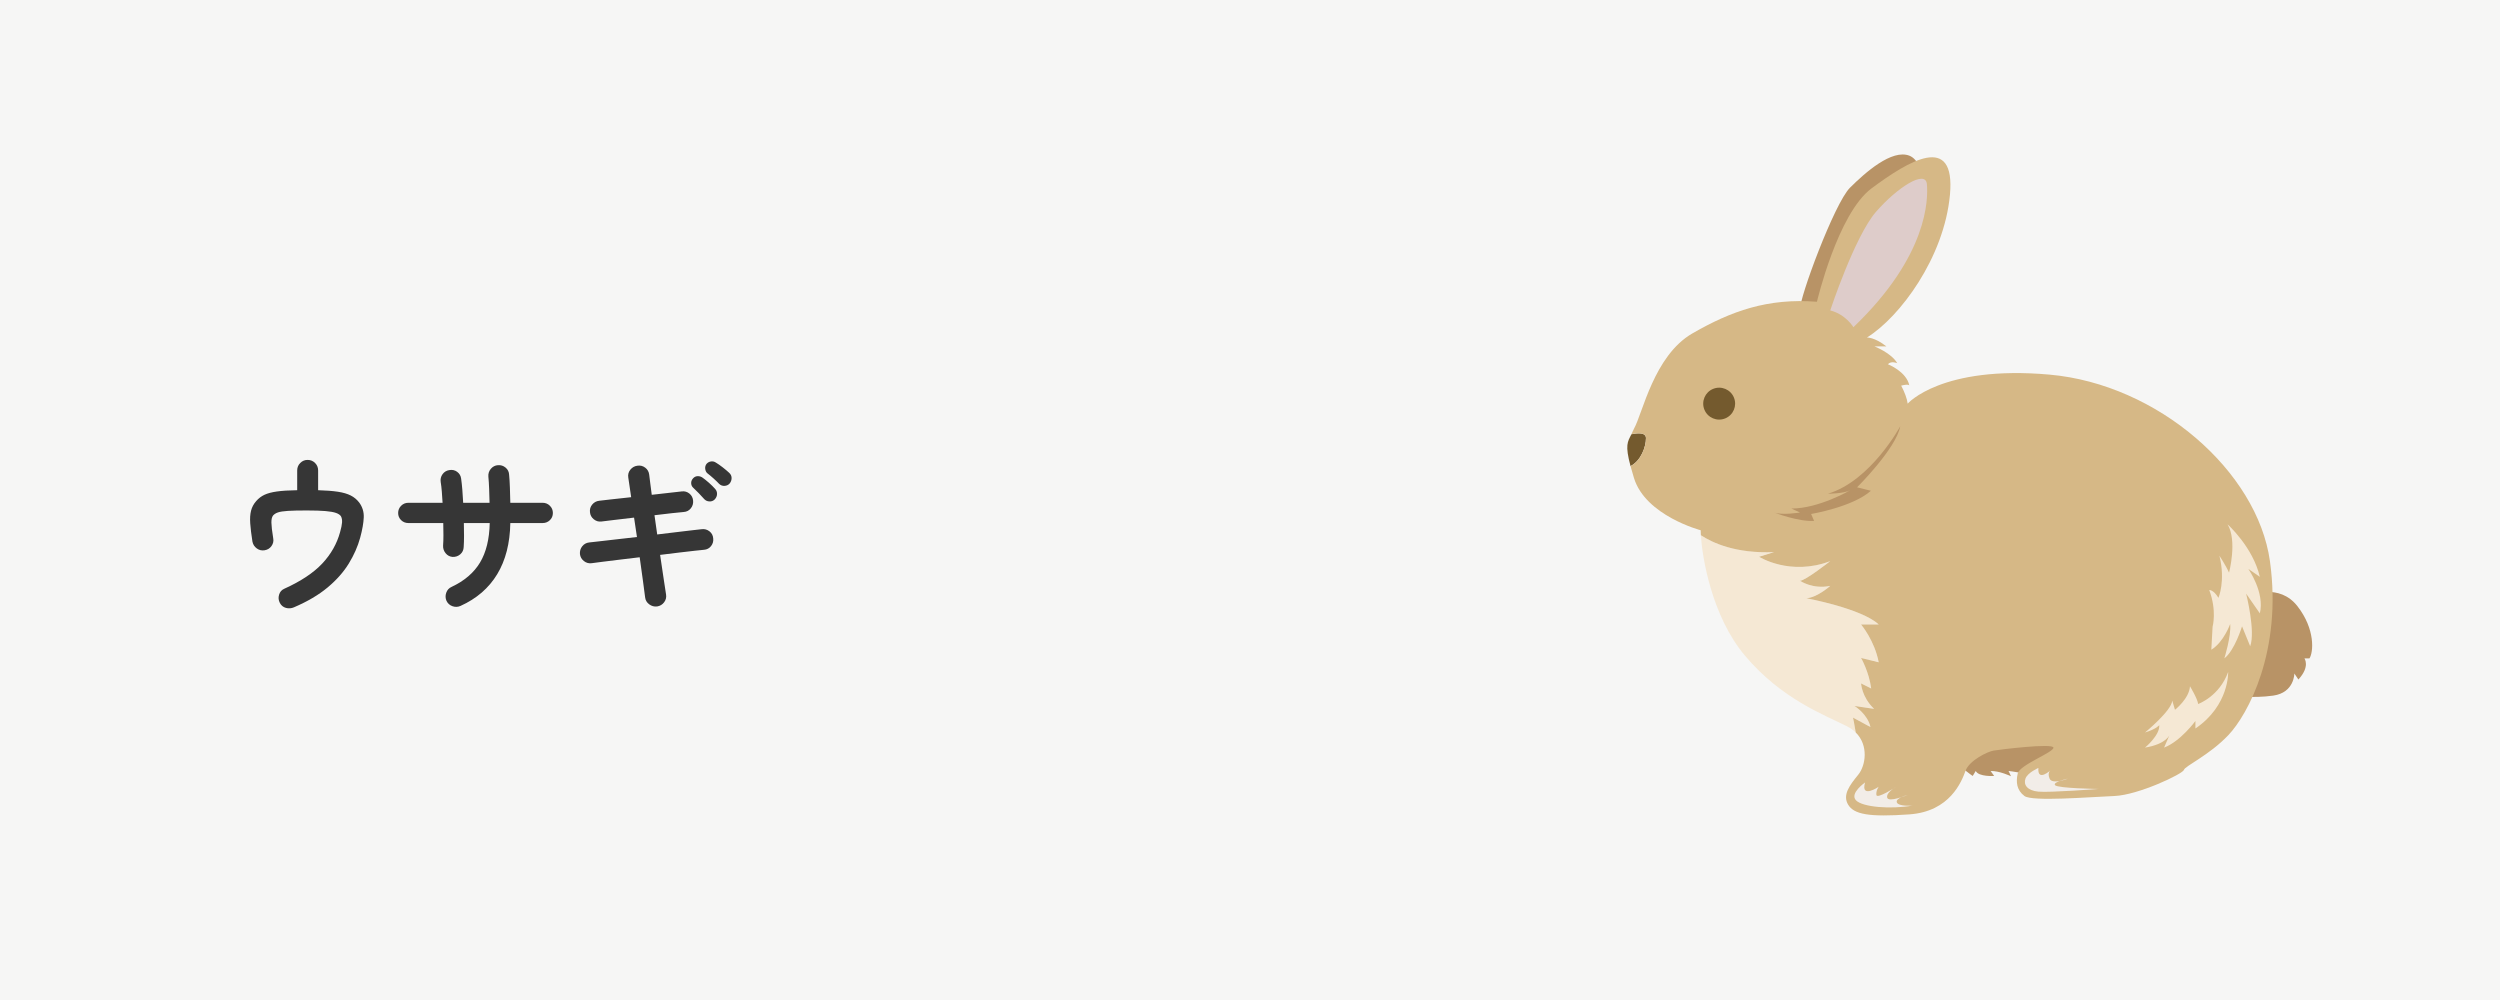 <?xml version="1.0" encoding="UTF-8"?><svg id="_レイヤー_2" xmlns="http://www.w3.org/2000/svg" viewBox="0 0 235 94"><defs><style>.cls-1{fill:#b89366;}.cls-1,.cls-2,.cls-3,.cls-4,.cls-5,.cls-6,.cls-7,.cls-8,.cls-9{stroke-width:0px;}.cls-2{fill:#745a2e;}.cls-3{fill:#d6b886;}.cls-4{fill:#f5e8d4;}.cls-5{fill:#deccca;}.cls-6{fill:#f6f6f5;}.cls-7{fill:#f2ede8;}.cls-8{fill:#363636;}.cls-9{fill:#e1d9cd;}</style></defs><g id="_レイヤー_1-2"><rect class="cls-6" width="235" height="94"/><path class="cls-8" d="M27.633,57.087c-.245.106-.496.125-.752.056-.256-.069-.448-.227-.576-.472-.128-.246-.152-.501-.072-.768.08-.266.243-.453.488-.56,1.557-.704,2.746-1.493,3.568-2.368.821-.875,1.381-1.861,1.68-2.96.106-.373.168-.675.184-.904.016-.229-.019-.424-.104-.584-.085-.128-.24-.232-.464-.312s-.555-.138-.992-.176c-.438-.037-1.024-.056-1.76-.056-.757,0-1.347.013-1.768.04s-.733.075-.936.144c-.203.07-.357.168-.464.296-.107.139-.158.363-.152.672.005.31.061.795.168,1.456.053.267,0,.512-.16.736-.16.224-.379.357-.656.4-.267.043-.51-.016-.728-.176-.219-.16-.355-.373-.408-.64-.107-.683-.176-1.256-.208-1.72-.032-.464-.005-.861.08-1.192.085-.33.245-.629.48-.896.224-.256.482-.453.776-.592s.686-.243,1.176-.312c.49-.069,1.125-.109,1.904-.12v-1.856c0-.277.096-.512.288-.704.192-.192.421-.288.688-.288.277,0,.512.096.704.288.192.192.288.427.288.704v1.856c.747.021,1.365.07,1.856.144.49.075.893.192,1.208.352.314.16.578.379.792.656.309.416.453.885.432,1.408-.021.523-.133,1.157-.336,1.904-.224.821-.582,1.632-1.072,2.432-.491.8-1.155,1.55-1.992,2.248-.837.699-1.891,1.32-3.16,1.864Z"/><path class="cls-8" d="M43.282,56.959c-.246.106-.496.115-.752.024-.256-.091-.442-.259-.56-.504-.107-.245-.115-.498-.024-.76.091-.261.259-.445.504-.552,1.205-.565,2.096-1.328,2.672-2.288.576-.96.88-2.197.912-3.712h-2.432c.01.427.016.832.016,1.216s-.011.731-.032,1.04c-.011.278-.118.504-.32.68-.203.176-.443.259-.72.248-.267-.021-.485-.136-.656-.344-.171-.208-.251-.445-.24-.712.021-.288.032-.616.032-.984s-.006-.749-.016-1.144h-3.28c-.267,0-.493-.09-.68-.272-.187-.181-.28-.405-.28-.672s.093-.493.28-.68c.187-.187.413-.28.68-.28h3.216c-.021-.373-.045-.728-.072-1.064-.026-.336-.062-.632-.104-.888-.042-.266.014-.509.168-.728.155-.219.366-.349.632-.392.277-.053.525,0,.744.16.218.16.344.374.376.64.042.299.08.643.112,1.032.032.389.059.803.08,1.24h2.48c-.011-.458-.024-.904-.04-1.336-.016-.432-.04-.808-.072-1.128-.021-.277.056-.52.232-.728.176-.208.397-.323.664-.344.277-.021.52.056.728.232.208.176.317.403.328.68.032.331.056.728.072,1.192.016.464.029.942.04,1.432h3.04c.267,0,.494.094.68.28.187.187.28.413.28.68s-.094.491-.28.672c-.187.182-.414.272-.68.272h-3.04c-.032,1.899-.443,3.502-1.232,4.808-.79,1.307-1.941,2.302-3.456,2.984Z"/><path class="cls-8" d="M61.762,57.007c-.267.032-.512-.035-.736-.2-.224-.166-.352-.382-.384-.648-.032-.288-.096-.776-.192-1.464-.096-.688-.203-1.458-.32-2.312-.672.075-1.317.152-1.936.232-.619.08-1.157.147-1.616.2-.459.053-.784.096-.976.128-.267.032-.507-.037-.72-.208-.213-.17-.336-.389-.368-.656-.021-.277.05-.52.216-.728.165-.208.381-.328.648-.36.17-.021.48-.056.928-.104.448-.048.981-.109,1.6-.184.619-.074,1.275-.149,1.968-.224l-.272-1.824c-.693.075-1.326.15-1.896.224-.571.075-.963.123-1.176.144-.267.032-.506-.04-.72-.216s-.331-.397-.352-.664c-.032-.266.037-.504.208-.712.17-.208.389-.328.656-.36.182-.021.552-.064,1.112-.128s1.192-.133,1.896-.208c-.118-.843-.208-1.461-.272-1.856-.043-.277.024-.522.2-.736.176-.213.397-.336.664-.368.267-.042.509.019.728.184s.344.387.376.664c.021.192.053.451.096.776.042.325.09.696.144,1.112l2.832-.32c.266-.032.504.037.712.208s.322.395.344.672c.021.267-.051.504-.216.712-.166.208-.387.323-.664.344-.256.021-.629.059-1.12.112-.491.054-1.035.118-1.632.192l.256,1.808c.662-.085,1.28-.16,1.856-.224.576-.064,1.069-.123,1.48-.176.411-.053.696-.085.856-.096.266-.032.506.035.72.2.213.166.331.387.352.664.032.267-.035.507-.2.72s-.387.331-.664.352c-.16.011-.443.04-.848.088-.406.048-.891.104-1.456.168s-1.173.139-1.824.224c.128.864.243,1.635.344,2.312.101.677.173,1.149.216,1.416s-.019.509-.184.728c-.166.219-.387.349-.664.392ZM67.186,46.943c-.139.139-.307.203-.504.192-.198-.01-.36-.085-.488-.224-.128-.149-.293-.328-.496-.536s-.389-.392-.56-.552c-.107-.106-.163-.242-.168-.408-.006-.165.056-.317.184-.456.117-.128.259-.195.424-.2.165-.005.317.04.456.136.17.118.37.278.6.48.229.203.424.395.584.576.128.139.189.302.184.488-.005.187-.077.355-.216.504ZM67.602,45.487c-.139-.149-.315-.32-.528-.512-.214-.192-.411-.357-.592-.496-.107-.096-.171-.232-.192-.408-.021-.176.021-.333.128-.472.117-.128.258-.202.424-.224.166-.021.317.016.456.112.181.107.392.254.632.44.24.187.445.36.616.52.149.139.224.302.224.488s-.059.355-.176.504c-.117.139-.274.216-.472.232-.198.016-.371-.045-.52-.184Z"/><path class="cls-1" d="M211.607,55.935s2.646-1.134,4.347,1.04c1.701,2.174,1.512,4.348,1.134,4.915h-.473s.567.756-.567,1.985l-.378-.567s.006,1.797-1.985,2.079c-1.991.282-3.78,0-3.78,0l1.701-9.451Z"/><path class="cls-1" d="M192.66,73.189s-3.294-.689-3.863-.715c0,0,.078.103.233.491,0,0-1.086-.517-1.914-.491l.336.465s-1.448.102-1.733-.466l-.284.466s-1.371-.905-1.371-1.345,3.802-3.103,7.759-2.379c3.957.724,2.579,3.679.837,3.973Z"/><path class="cls-1" d="M169.202,29.113c-.098-1.036,3.238-10.01,4.692-11.463s3.951-3.652,5.586-3.016c1.635.636,1.914,4.861.279,8.405-1.635,3.543-7.268,7.086-7.268,7.086,0,0-3.112.846-3.289-1.012Z"/><path class="cls-2" d="M153.355,40.819c.61-.127,1.365-.174,1.365.367,0,.827-.471,2.125-1.452,2.625-.526-1.975-.285-2.264.087-2.992Z"/><path class="cls-4" d="M166.761,51.894l-1.405.44s2.904,1.847,6.685.41c0,0-2.349,1.847-2.841,1.847,0,0,1.181.821,2.841.479,0,0-1.212,1.095-2.239,1.163,0,0,5.175.958,6.795,2.463h-1.66s1.272,1.505,1.66,3.557l-1.66-.41s.749,1.3.954,2.873l-.954-.479s.065,1.3,1.228,2.394l-1.847-.274s1.231.753,1.505,1.984l-1.642-.889s.144.649.257,1.401c-.218-.214-.484-.408-.804-.571-2.143-1.09-6.14-2.544-9.593-6.632-3.161-3.744-4.037-9.315-4.162-11.344,1.12.737,3.325,1.743,6.882,1.587Z"/><path class="cls-9" d="M179.478,36.24s.002.007.002.007c0-.002-.001-.005-.002-.007Z"/><path class="cls-3" d="M154.72,41.186c0-.541-.755-.494-1.365-.367.076-.149.13-.328.238-.518.814-1.431,1.87-6.878,5.504-8.968,3.634-2.09,7.061-3.332,11.695-2.968,0,0,1.952-8.296,5.132-10.658,3.465-2.574,7.916-5.297,7.371.608-.545,5.905-4.712,11.502-7.801,13.41,0,0,.739-.027,1.821.833h-1.125s1.597.611,2.152,1.582c0,0-.567-.25-.88.097h0s1.758.688,2.016,2.005c-.011-.033-.097-.164-.766.007h0c.318.614.547,1.201.609,1.694,0,0,3.164-3.637,13.339-2.729,10.175.909,19.533,9.085,20.714,17.534,1.181,8.449-2.09,14.445-3.907,16.353-1.817,1.908-4.088,2.907-4.179,3.271-.091.363-4.27,2.362-6.541,2.453-2.271.091-7.722.545-8.449,0-.727-.545-.815-1.298-.633-2.115.182-.818,3.359-1.973,3.359-2.427,0-.454-5.088.182-5.633.273-.545.091-2.271.909-2.635,1.908-.363.999-1.454,3.816-5.269,4.088-3.816.273-5.218-.006-5.763-.914-.545-.909.13-1.811.948-2.811.696-.85,1.007-2.752-.233-3.972-.113-.752-.257-1.401-.257-1.401l1.642.889c-.274-1.231-1.505-1.984-1.505-1.984l1.847.274c-1.163-1.095-1.228-2.394-1.228-2.394l.954.479c-.205-1.573-.954-2.873-.954-2.873l1.66.41c-.388-2.052-1.66-3.557-1.66-3.557h1.66c-1.62-1.505-6.795-2.463-6.795-2.463,1.026-.068,2.239-1.163,2.239-1.163-1.661.342-2.841-.479-2.841-.479.492,0,2.841-1.847,2.841-1.847-3.782,1.437-6.685-.41-6.685-.41l1.405-.44c-3.557.156-5.762-.851-6.882-1.587-.012-.187-.017-.344-.017-.467,0,0-5.179-1.363-6.269-4.906-.131-.427-.239-.797-.325-1.123.981-.5,1.452-1.798,1.452-2.625Z"/><path class="cls-1" d="M178.624,40.069s-2.758,5.132-6.799,6.34c0,0,1.487,0,2.09-.325,0,0-2.927,1.719-5.528,1.719l.813.372s-1.696.279-2.439,0c0,0,2.276.883,3.763.79l-.279-.65s3.902-.65,5.621-2.183l-1.301-.325s3.658-3.622,4.059-5.736Z"/><path class="cls-2" d="M161.036,36.553c-.767.313-1.135,1.188-.823,1.955s1.188,1.135,1.955.823,1.135-1.188.823-1.955-1.188-1.135-1.955-.823Z"/><path class="cls-4" d="M209.447,63.162s.126,3.139-3.078,5.318v-.705s-1.409,1.922-2.947,2.499l.513-1.182s-.32.861-2.306,1.182c0,0,1.41-1.153,1.345-2.114,0,0-.256.364-1.345.695,0,0,2.499-2.04,2.563-3.001l.256.865s1.345-1.057,1.41-2.21c0,0,.705,1.153.769,1.666,0,0,1.989-.705,2.821-3.011Z"/><path class="cls-4" d="M207.984,58.91s.417-1.516-.317-3.446c0,0,.386-.058.866.733,0,0,.687-1.578.091-3.961,0,0,.644.982.905,1.595,0,0,.795-3.008-.139-4.545,0,0,2.38,2.126,3.035,4.936l-1.08-.744s1.562,2.22,1.08,4.177l-1.289-1.853s.899,3.541.381,4.945l-.766-1.872s-.705,2.306-1.663,3.007c0,0,.655-2.081.55-3.23,0,0-.619,1.728-1.775,2.42l.119-2.162Z"/><path class="cls-5" d="M172.042,29.18s2.302-6.966,4.301-9.267c1.999-2.302,4.664-3.998,4.785-2.605.121,1.393.121,6.723-6.905,13.447,0,0-.727-1.211-2.181-1.575Z"/><path class="cls-7" d="M175.317,73.553s-1.467,1.012-.86,1.669c.607.658,3.288.86,5.312.506,0,0-1.315.101-1.467-.304-.152-.405,1.012-.698,1.012-.698,0,0-1.821.748-1.922.243-.101-.506.86-1.012.86-1.012,0,0-1.821,1.184-1.872.769-.051-.415.218-.769.218-.769,0,0-1.736,1.164-1.281-.405Z"/><path class="cls-7" d="M191.607,72.188s-1.012.434-1.214,1.001c-.202.567.152,1.124,1.214,1.225,1.062.101,5.666-.253,5.666-.253,0,0-3.845-.051-4.098-.354-.253-.304,1.209-.618,1.209-.618,0,0-1.479.596-1.723,0-.244-.596.11-.799.11-.799,0,0-1.265,1.164-1.164-.202Z"/></g></svg>